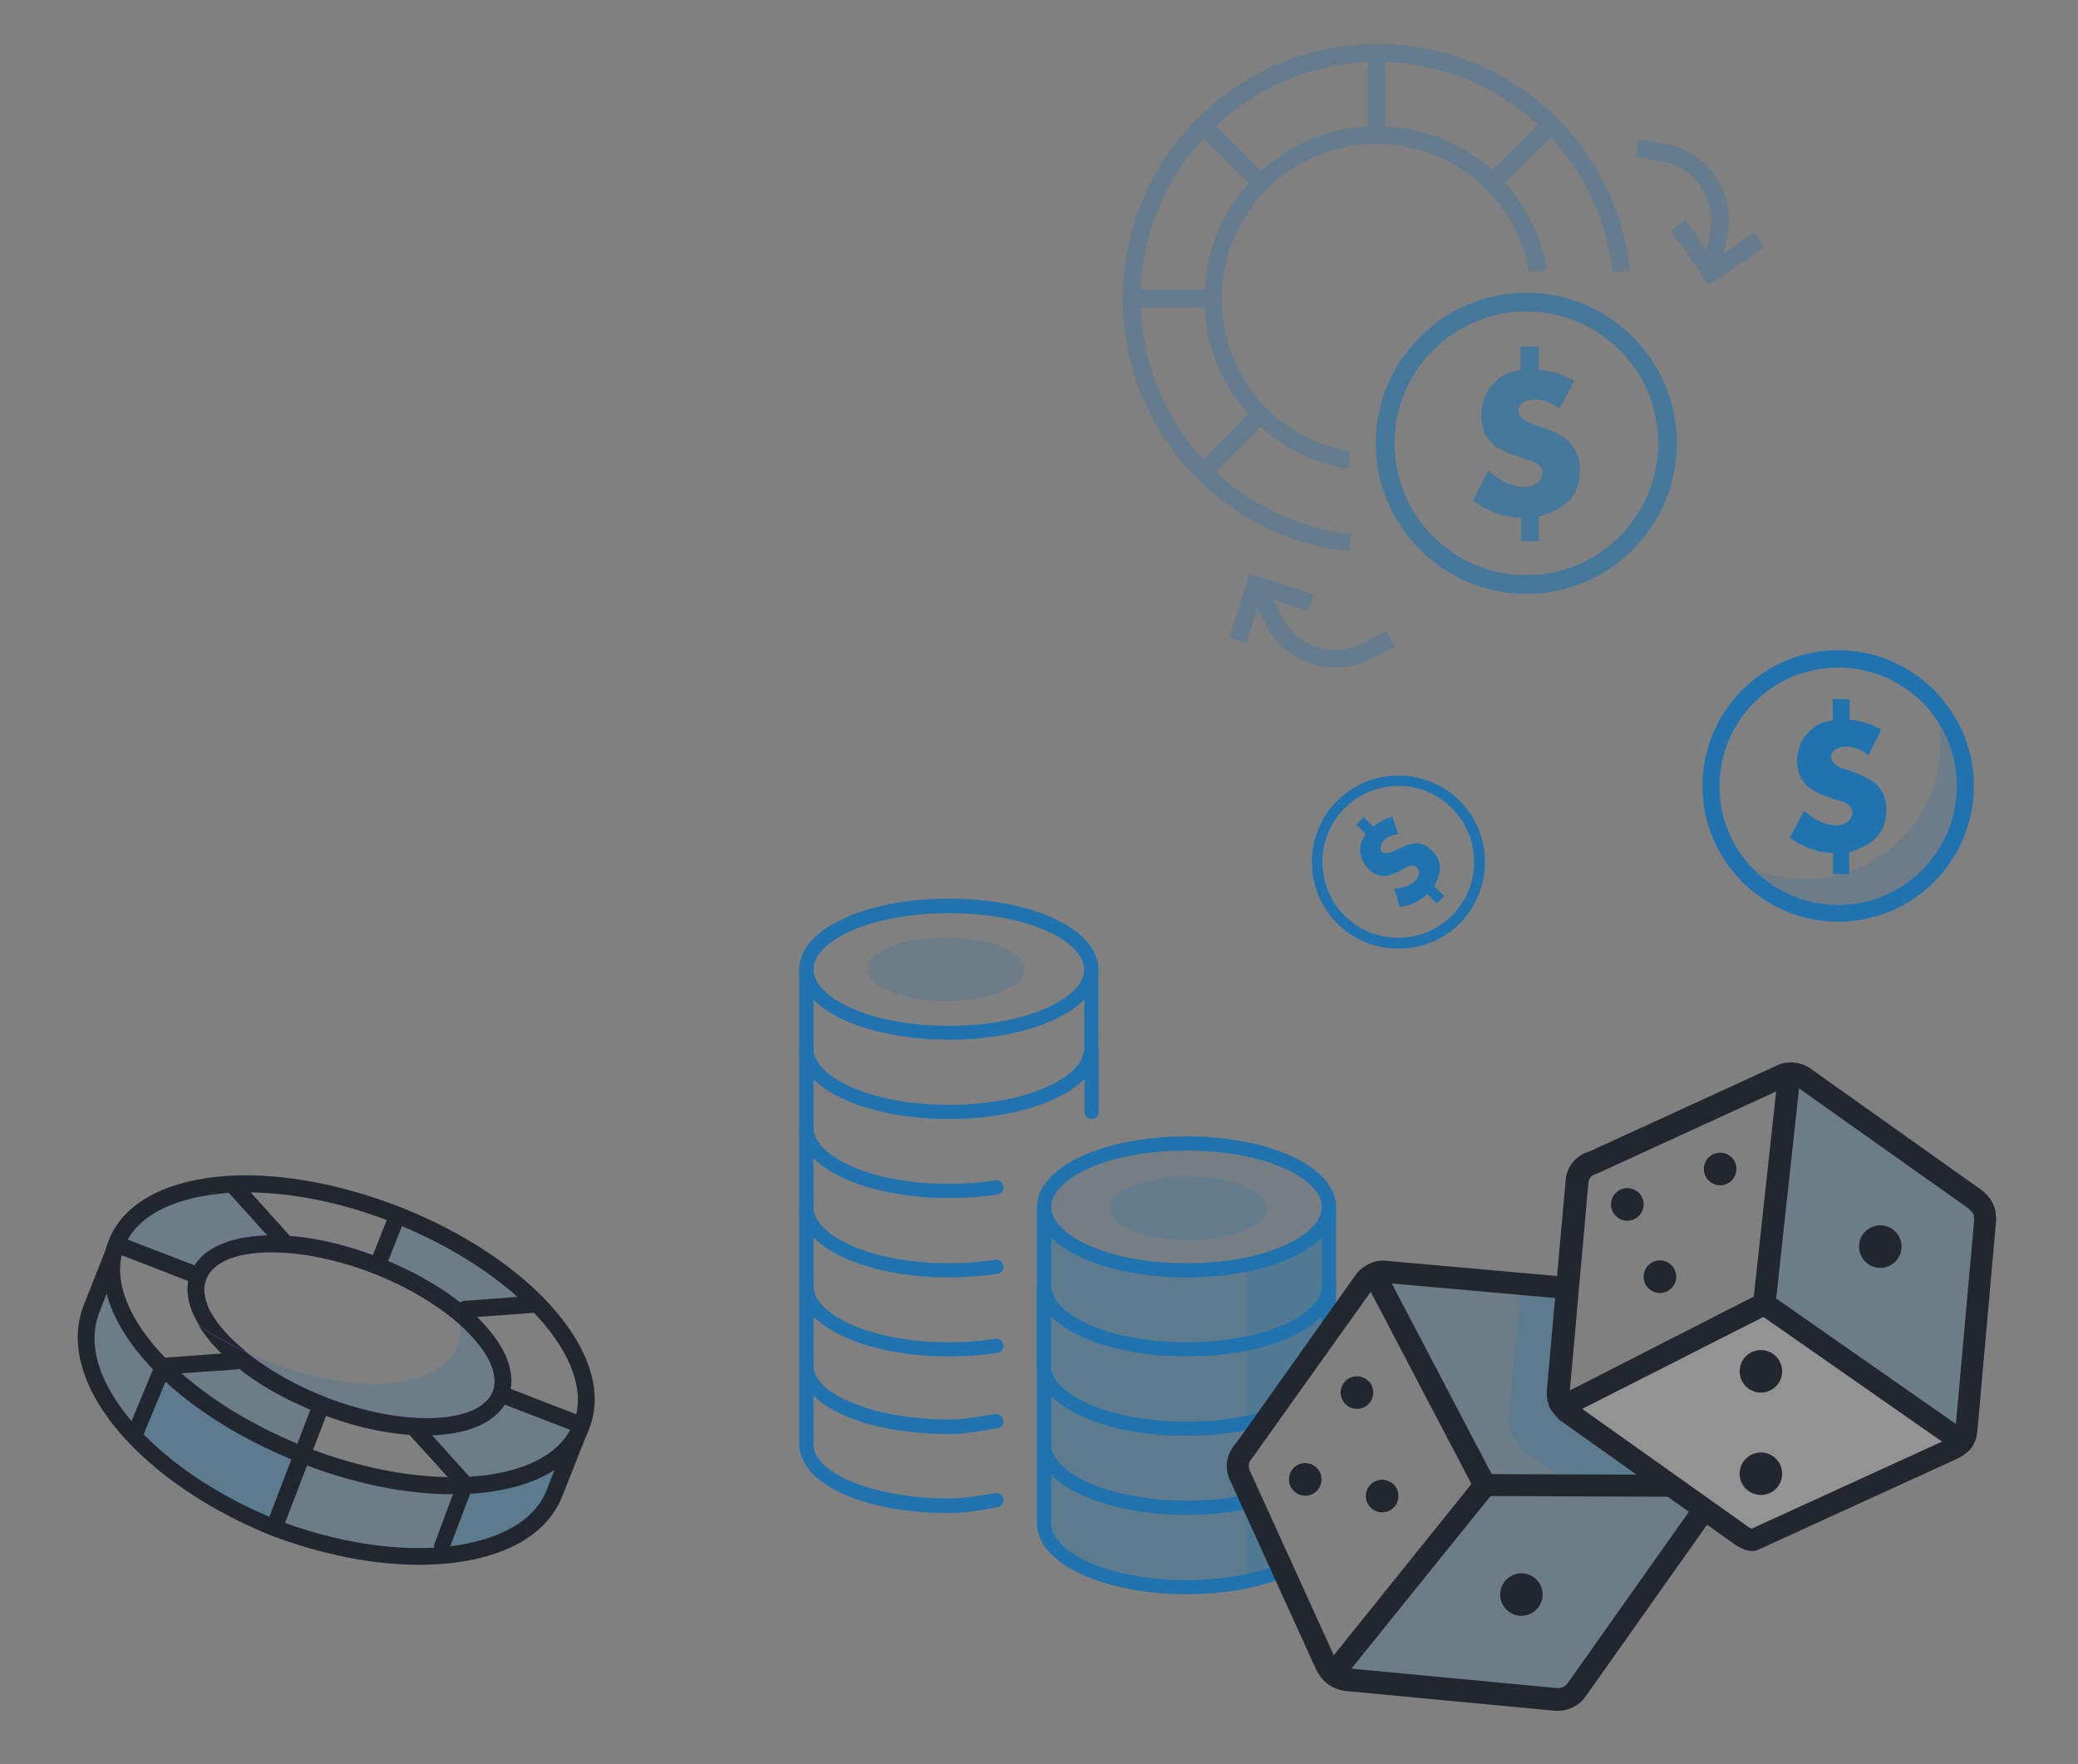 <?xml version="1.0" encoding="UTF-8"?> <!-- Generator: Adobe Illustrator 24.1.0, SVG Export Plug-In . SVG Version: 6.00 Build 0) --> <svg xmlns="http://www.w3.org/2000/svg" xmlns:xlink="http://www.w3.org/1999/xlink" version="1.1" id="Layer_1" x="0px" y="0px" viewBox="0 0 586.5 497.8" style="enable-background:new 0 0 586.5 497.8;" xml:space="preserve"><rect x="0" y="0" width="586.5" height="497.8" fill="#808080" stroke="none"/> <style type="text/css"> .st0{opacity:0.2;fill:#2073AE;enable-background:new ;} .st1{fill:#22272F;} .st2{fill:#513788;} .st3{fill:none;} .st4{opacity:5.000000e-02;fill:#2073AE;enable-background:new ;} .st5{fill:#2073AE;} .st6{opacity:0.2;} .st7{opacity:0.15;fill:#FFFFFF;enable-background:new ;} .st8{opacity:0.6;} .st9{opacity:0.3;} </style> <path class="st0" d="M68.8,384l-23.5,2.2l-7.3,19l9.8,8.3L65,425.1c0,0,11.1,5.1,11.5,5.2s3.1-4.5,3.1-4.5l10.5-29.6L68.8,384z"></path> <polygon class="st0" points="117.2,402.7 129.7,419.3 124.4,440.1 152.1,428.9 164.4,401.2 141.2,393.4 135.9,397.8 "></polygon> <polygon class="st0" points="111.7,342.1 106,357.1 129.7,369.6 151.8,367.4 127.7,349.9 "></polygon> <path class="st0" d="M66.7,333.5l14.5,17.9l-16.3,0.8l-9.8,8.9c0,0-22.8-7.9-22.7-8.9c0.1-0.9,6.1-9.5,6.1-9.5l12.6-6.7L66.7,333.5z "></path> <polygon class="st0" points="30.8,355.6 23.8,376.7 25.6,387.3 33,400.2 47.7,413.5 68.8,428 90.7,435.9 117.5,438.7 137.1,437.6 151.6,429.8 162,405.3 149.3,416.9 128.6,419.4 102.2,416.9 75.2,405.3 51.6,391.1 36.5,374 "></polygon> <g> <g> <g> <g> <g> <path class="st1" d="M127.8,421.7c-13,0-28-2.9-43.4-9c-38-14.9-61.6-42.5-53.7-62.7c3.9-9.9,14.7-16.2,30.5-17.9 c15.3-1.6,33.5,1.5,51.4,8.4c38,14.9,61.7,42.5,53.7,62.7C161.7,415.4,147,421.7,127.8,421.7z M69.6,336.5 c-2.7,0-5.2,0.1-7.8,0.4c-13.9,1.5-23.4,6.7-26.7,14.9c-6.8,17.4,16.1,42.7,51,56.5c35,13.7,69,10.7,75.8-6.8 c6.8-17.4-16.1-42.7-51-56.5C96.8,339.4,82.3,336.5,69.6,336.5z"></path> </g> </g> </g> </g> <g> <g> <g> <g> <path class="st2" d="M120.2,404.9c-8.8,0-19.3-2-30.1-6.3c-25.2-9.8-41.1-27.2-36.3-39.4c4.8-12.3,28.3-14.2,53.4-4.3 c11.7,4.6,22,11,28.8,18.1c7.2,7.6,9.9,15.1,7.5,21.3l0,0C140.7,401.3,131.9,404.9,120.2,404.9z M76.7,353.4 c-9.5,0-16.5,2.5-18.5,7.6c-3.7,9.4,11.8,24.6,33.6,33.2c22,8.6,43.5,7.8,47.3-1.6l0,0c1.6-4.3-0.7-10.2-6.6-16.2 c-6.4-6.6-15.9-12.6-27.1-17C95.2,355.4,85,353.4,76.7,353.4z M141.2,393.4L141.2,393.4L141.2,393.4z"></path> </g> </g> </g> </g> <g> <path class="st3" d="M53.8,359.3c4.8-12.3,28.3-14.2,53.4-4.3c2,0.8,4,1.6,5.9,2.5c-6-4.8-13.6-9.2-22.1-12.6 c-10.3-4-20.5-6-28.8-6c-9.5,0-16.5,2.5-18.5,7.6c-2.1,5.2,1.8,12.2,9.3,18.8C52.8,363.2,53,361.2,53.8,359.3z"></path> <path class="st0" d="M129,379.9c-2.8,7-11.7,10.6-23.3,10.6c-8.8,0-19.3-2-30.1-6.3c-2.1-0.8-4.1-1.7-6.1-2.6 c5.9,4.7,13.6,9.2,22.3,12.6c22,8.6,43.5,7.8,47.3-1.6c1.6-4.3-0.7-10.2-6.6-16.2c-0.8-0.9-1.8-1.7-2.7-2.6 C130,376,129.8,378,129,379.9z"></path> <path class="st1" d="M136,373.1c-2.6-2.7-5.8-5.4-9.3-7.8c1.8,3,2.9,5.9,3.1,8.6c1,0.8,1.9,1.7,2.7,2.6c5.9,6,8.2,11.9,6.6,16.2 c-3.7,9.4-25.3,10.2-47.3,1.6c-8.7-3.4-16.4-7.9-22.3-12.6c-4.9-2.3-9.4-4.9-13.4-7.6c5.5,9.1,17.8,18.5,33.9,24.7 c10.8,4.3,21.3,6.3,30.1,6.3c11.7,0,20.5-3.6,23.3-10.6C145.9,388.2,143.2,380.7,136,373.1z"></path> <path class="st1" d="M58.2,361c2-5.1,9-7.6,18.5-7.6c8.3,0,18.5,2,28.8,6c6.6,2.6,12.6,5.8,17.7,9.3c-1.2-2.2-2.9-4.5-5.2-6.8 c-1.5-1.5-3.1-3-4.9-4.4c-1.9-0.9-3.9-1.7-5.9-2.5c-25.2-9.9-48.6-8-53.4,4.3c-0.8,1.9-1,4-0.8,6.1c1.9,1.7,4.1,3.4,6.5,5.1 C57.7,367,57.1,363.7,58.2,361z"></path> <path class="st1" d="M59.5,370.4c-2.4-1.6-4.6-3.3-6.5-5.1c0.3,2.8,1.4,5.7,3.2,8.6c3.9,2.8,8.4,5.3,13.4,7.6 C65,377.9,61.5,374,59.5,370.4z"></path> <path class="st1" d="M118,361.9c2.3,2.3,4,4.6,5.2,6.8c2.4,1.6,4.6,3.3,6.6,5.1c-0.3-2.7-1.3-5.6-3.1-8.6 c-4.1-2.8-8.6-5.4-13.6-7.7C114.9,358.9,116.6,360.4,118,361.9z"></path> </g> <g> <g> <g> <g> <path class="st1" d="M118.3,441.6c-12.9,0-27.3-2.8-41.6-8.2c-24.9-10-44.9-26.5-52-43.3c-3.3-7.8-3.6-15.3-1.1-21.7l7.2-18.2 c0.5-1.2,1.9-1.9,3.1-1.3c1.2,0.5,1.9,1.9,1.3,3.1l-7.1,18.2c-2.1,5.4-1.9,11.4,0.9,18.1c6.6,15.5,25.4,31.1,49.3,40.7 c24,9.1,48.2,10.4,63.5,3.5c6.4-2.9,10.7-7.1,12.6-12.3l7.2-18.2c0.5-1.2,1.9-1.9,3.1-1.3c1.2,0.5,1.9,1.9,1.3,3.1l-7.2,18.2 c-2.4,6.3-7.5,11.5-15.1,14.9C136.8,440,128.1,441.6,118.3,441.6z"></path> </g> </g> </g> </g> <g> <g> <g> <g> <path class="st1" d="M77.5,432.9c-0.3,0-0.5,0-0.8-0.1c-1.2-0.5-1.9-1.9-1.3-3.1l13.1-34.2c0.5-1.2,1.9-1.9,3.1-1.3 c1.2,0.5,1.9,1.9,1.3,3.1l-13.1,34.2C79.4,432.3,78.4,432.9,77.5,432.9z"></path> </g> </g> </g> </g> <g> <g> <g> <g> <path class="st1" d="M113.9,342.3c-0.4-0.3-0.7-0.5-1.1-0.7c-0.4-0.1-0.8-0.2-1.2-0.3c-0.4-0.1-0.7-0.2-1-0.3 c-0.2,0.2-0.3,0.4-0.4,0.7l-5.8,14.6c-0.5,1.2,0.1,2.5,1.3,3.1c0.4,0.1,0.7,0.1,0.9,0.1c0.9,0,1.9-0.7,2.1-1.5l5.8-14.6 c0.1-0.2,0.1-0.5,0.2-0.7C114.4,342.6,114.1,342.5,113.9,342.3z"></path> </g> </g> </g> </g> <g> <g> <g> <g> <path class="st1" d="M131.3,371.9c-1.2,0-2.3-0.9-2.4-2.3c-0.1-1.3,0.9-2.4,2.3-2.5l20.4-1.5c1.3-0.1,2.4,0.9,2.5,2.3 c0.1,1.3-0.9,2.4-2.1,2.5l-20.4,1.5C131.5,371.9,131.3,371.9,131.3,371.9z"></path> </g> </g> </g> </g> <g> <g> <g> <g> <path class="st1" d="M124.8,438.7c-0.3,0-0.5,0-0.8-0.1c-1.2-0.4-1.9-1.9-1.3-3.1l6-16.1l-12.9-14.2c-0.9-0.9-0.8-2.5,0.1-3.3 c0.9-0.9,2.5-0.8,3.3,0.1l13.8,15.3c0.5,0.7,0.8,1.6,0.4,2.4l-6.6,17.4C126.6,438.1,125.7,438.7,124.8,438.7z"></path> </g> </g> </g> </g> <g> <g> <g> <g> <path class="st1" d="M164,404.5c-0.3,0-0.5,0-0.8-0.1l-22.6-8.7c-1.2-0.5-1.9-1.9-1.3-3.1c0.5-1.2,1.9-1.9,3.1-1.3l22.5,8.7 c1.2,0.5,1.9,1.9,1.3,3.1C165.9,404,164.9,404.5,164,404.5z"></path> </g> </g> </g> </g> <g> <g> <g> <g> <path class="st1" d="M79.6,352.2c-0.7,0-1.3-0.3-1.7-0.8l-13.8-15.3c-0.9-0.9-0.8-2.5,0.1-3.3c0.9-0.9,2.5-0.8,3.3,0.1 l13.8,15.3c0.9,0.9,0.8,2.5-0.1,3.3C80.8,352,80.3,352.2,79.6,352.2z"></path> </g> </g> </g> </g> <g> <g> <g> <g> <path class="st1" d="M38.9,405.3c-0.3,0-0.7,0-0.9-0.1c-1.2-0.5-1.7-1.9-1.3-3.1l7.2-17.4c0.4-0.8,1.1-1.3,2-1.5l20.4-1.5 c1.2-0.1,2.4,0.9,2.5,2.3c0.1,1.3-0.9,2.4-2.3,2.5l-18.9,1.3l-6.7,16.1C40.8,404.7,39.9,405.3,38.9,405.3z"></path> </g> </g> </g> </g> <g> <g> <g> <g> <path class="st1" d="M55.7,362.3c-0.3,0-0.5,0-0.8-0.1l-22.5-8.7c-1.2-0.5-1.9-1.9-1.3-3.1c0.5-1.2,1.9-1.9,3.1-1.3l22.5,8.7 c1.2,0.5,1.9,1.9,1.3,3.1C57.5,361.8,56.6,362.3,55.7,362.3z"></path> </g> </g> </g> </g> </g> <g> <polygon class="st4" points="308.1,354.3 323.7,358 332.2,358.9 343.7,358 359.7,355.7 373,347.5 375.3,345.2 373.1,335.8 370.6,332.9 360.7,325.8 347.5,323.9 331.3,322.4 318.3,324.7 300.9,330.8 294.7,338.6 294.7,342.3 299.3,349.6 "></polygon> <polygon class="st0" points="375.3,345.2 373,347.5 359.7,355.7 343.7,358 332.2,358.9 323.7,358 308.1,354.3 299.3,349.6 294.7,342.3 294.7,432.6 299.6,438.1 304.4,442.3 314.1,445.5 327.1,447.8 340.6,447.8 356.3,445.2 362.4,442.9 349.6,412.9 376.3,376.6 376.3,358 375.5,346.2 "></polygon> </g> <g> <g> <g> <g> <g> <path class="st5" d="M412,260.6c-9.5,9.5-25.1,9.5-34.6,0s-9.5-25.1,0-34.6s25.1-9.5,34.6,0S421.5,251,412,260.6z M379.5,228.1 c-8.3,8.3-8.4,21.9,0,30.3s22,8.3,30.3,0c8.4-8.4,8.3-22,0-30.3C401.5,219.7,387.9,219.7,379.5,228.1z"></path> </g> </g> </g> </g> <g> <g> <g> <g> <g> <path class="st5" d="M384.9,230.6l2.7,2.7c1.8-1.5,3.6-2.4,5.4-2.8l1.6,4.9c-1.7,0.2-3,0.8-3.9,1.7c-0.6,0.6-0.9,1.2-1,1.8 c-0.1,0.6,0,1.1,0.4,1.5c0.3,0.3,0.8,0.5,1.3,0.4c0.6-0.1,1.2-0.2,1.8-0.5l1.8-0.9c2-1,3.7-1.4,5.1-1.4 c1.4,0.1,2.7,0.7,3.9,1.9c0.7,0.7,1.3,1.5,1.7,2.2c0.4,0.7,0.6,1.5,0.7,2.3s-0.1,1.7-0.3,2.6c-0.3,1-0.7,2-1.3,3.1l2.8,2.8 l-2.1,2.1l-2.7-2.7c-0.5,0.5-1,0.9-1.7,1.4c-0.6,0.4-1.3,0.8-2,1.1s-1.4,0.6-2.1,0.8c-0.7,0.2-1.3,0.3-1.9,0.4l-1.6-5.2 c2.7-0.2,4.6-0.9,6-2.3c0.6-0.6,0.9-1.2,1-1.9c0.1-0.7-0.1-1.3-0.6-1.8c-0.7-0.7-1.7-0.7-2.9,0l-1.7,0.9 c-1,0.5-1.9,0.9-2.8,1.2c-0.9,0.3-1.6,0.4-2.3,0.3c-0.7,0-1.4-0.2-2-0.5s-1.3-0.8-1.9-1.4c-0.7-0.7-1.2-1.4-1.6-2.2 c-0.4-0.8-0.7-1.6-0.8-2.5s0-1.7,0.2-2.6c0.3-0.9,0.8-1.8,1.4-2.6l-2.7-2.7L384.9,230.6L384.9,230.6z"></path> </g> </g> </g> </g> </g> </g> <g> <g> <g> <g> <g> <path class="st5" d="M518.8,260.1c-21.1,0-38.3-17.2-38.3-38.3c0-21.1,17.2-38.3,38.3-38.3c21.1,0,38.3,17.2,38.3,38.3 C557.1,242.9,540,260.1,518.8,260.1z M518.8,188.4c-18.4,0-33.5,15-33.5,33.5s15.1,33.5,33.5,33.5c18.5,0,33.5-15.1,33.5-33.5 C552.4,203.3,537.3,188.4,518.8,188.4z"></path> </g> </g> </g> </g> <g class="st6"> <path class="st5" d="M543.7,192.9c2.5,5.1,4,10.9,4,16.9c0,21.1-17.1,38.3-38.3,38.3c-9.5,0-18.2-3.5-24.9-9.3 c6.3,12.6,19.3,21.3,34.3,21.3c21.2,0,38.3-17.2,38.3-38.3C557.1,210.3,551.9,199.9,543.7,192.9z"></path> </g> <g> <g> <g> <g> <g> <path class="st5" d="M522,197.1v6c3.5,0.3,6.5,1.3,9,2.9l-3.7,7.1c-2.1-1.7-4.2-2.4-6.2-2.4c-1.2,0-2.3,0.3-3.1,0.9 s-1.2,1.2-1.2,2c0,0.7,0.3,1.3,1,1.9s1.4,1.1,2.4,1.4l2.9,1c3.3,1.1,5.7,2.6,7.1,4.1c1.4,1.7,2.2,3.8,2.2,6.4 c0,1.6-0.2,3-0.6,4.2c-0.3,1.2-1,2.3-1.8,3.3s-1.9,1.8-3.2,2.6c-1.3,0.8-3,1.4-4.9,2v6.2h-4.5v-6c-1,0-2.1-0.1-3.3-0.3 c-1.1-0.2-2.3-0.6-3.4-1s-2.2-0.9-3.1-1.4c-1-0.6-1.8-1.1-2.4-1.7l4-7.5c3.1,2.8,6.1,4.1,9.1,4.1c1.2,0,2.3-0.3,3.2-1 s1.3-1.6,1.3-2.6c0-1.4-1.1-2.6-3.2-3.2l-2.9-0.9c-1.7-0.6-3.1-1.1-4.3-1.8c-1.2-0.7-2.2-1.3-2.9-2.2 c-0.8-0.8-1.3-1.8-1.7-2.8c-0.3-1-0.6-2.2-0.6-3.5c0-1.4,0.2-2.8,0.7-4.1c0.4-1.3,1-2.6,1.9-3.5s1.9-1.9,3.1-2.7 c1.2-0.7,2.8-1.1,4.4-1.3v-6h4.7L522,197.1L522,197.1z"></path> </g> </g> </g> </g> </g> </g> <g> <polygon class="st4" points="308.1,354.3 323.7,358 332.2,358.9 343.7,358 359.7,355.7 373,347.5 375.3,345.2 373.1,335.8 370.6,332.9 360.7,325.8 347.5,323.9 331.3,322.4 318.3,324.7 300.9,330.8 294.7,338.6 294.7,342.3 299.3,349.6 "></polygon> <polygon class="st0" points="375.3,345.2 373,347.5 359.7,355.7 343.7,358 332.2,358.9 323.7,358 308.1,354.3 299.3,349.6 294.7,342.3 294.7,432.6 299.6,438.1 304.4,442.3 314.1,445.5 327.1,447.8 340.6,447.8 356.3,445.2 362.4,442.9 349.6,412.9 376.3,376.6 376.3,358 375.5,346.2 "></polygon> <polygon class="st0" points="351.9,445.9 356.3,445.2 362.4,442.9 351.9,418.3 "></polygon> <polygon class="st0" points="375.5,346.2 375.3,345.2 373,347.5 359.7,355.7 351.9,356.8 351.9,409.8 376.3,376.6 376.3,358 "></polygon> </g> <g> <g> <path class="st5" d="M358,397.9c-6.2,2-14.1,3.3-23.2,3.3c-22.9,0-38.2-8.2-38.2-15.8V363c0-1.1-0.9-2-2-2s-2,0.9-2,2v22.4 c0,11.1,18.6,19.8,42.2,19.8c7.5,0,14.5-0.9,20.6-2.4C356.3,401.1,357.1,399.4,358,397.9z"></path> <path class="st5" d="M377.1,373.8V363c0-1.1-0.9-2-2-2s-2,0.9-2,2v15.1C374.4,376.7,375.8,375.2,377.1,373.8z"></path> </g> <g> <path class="st5" d="M334.9,382.8c-23.7,0-42.2-8.7-42.2-19.8v-22.4c0-1.1,0.9-2,2-2s2,0.9,2,2V363c0,7.6,15.4,15.8,38.2,15.8 c22.9,0,38.2-8.2,38.2-15.9v-22.4c0-1.1,0.9-2,2-2s2,0.9,2,2v22.4C377.1,374.1,358.6,382.8,334.9,382.8z"></path> </g> <g> <path class="st5" d="M353.3,421.5c-5.3,1.3-11.5,2-18.4,2c-22.9,0-38.2-8.2-38.2-15.9v-22.4c0-1.1-0.9-2-2-2s-2,0.9-2,2v22.4 c0,11.2,18.6,19.9,42.2,19.9c7.2,0,13.9-0.8,19.8-2.3C354.2,424.1,353.7,422.8,353.3,421.5z"></path> </g> <g> <path class="st5" d="M361.6,441.2c-6.6,2.8-15.8,4.7-26.7,4.7c-22.9,0-38.2-8.2-38.2-15.9v-22.4c0-1.1-0.9-2-2-2s-2,0.9-2,2V430 c0,11.2,18.6,19.9,42.2,19.9c11.2,0,21.3-2,28.8-5.2C362.9,443.6,362.3,442.5,361.6,441.2z"></path> </g> <g> <path class="st5" d="M334.9,360.5c-23.7,0-42.2-8.7-42.2-19.9c0-11.2,18.6-19.9,42.2-19.9c23.7,0,42.2,8.7,42.2,19.9 C377.1,351.8,358.6,360.5,334.9,360.5z M334.9,324.7c-22.9,0-38.2,8.2-38.2,15.9c0,7.7,15.4,15.9,38.2,15.9 c22.9,0,38.2-8.2,38.2-15.9S357.7,324.7,334.9,324.7z"></path> </g> <g> <path class="st5" d="M267.8,382.8c-23.7,0-42.2-8.7-42.2-19.8v-22.4c0-1.1,0.9-2,2-2s2,0.9,2,2V363c0,7.6,15.4,15.8,38.2,15.8 c4.5,0,8.9-0.3,13.1-1c1.1-0.2,2.1,0.6,2.3,1.7c0.2,1.1-0.6,2.1-1.7,2.3C277.1,382.5,272.5,382.8,267.8,382.8z"></path> </g> <g> <path class="st5" d="M267.8,360.5c-23.7,0-42.2-8.7-42.2-19.8v-22.4c0-1.1,0.9-2,2-2s2,0.9,2,2v22.4c0,7.6,15.4,15.8,38.2,15.8 c4.5,0,8.9-0.3,13.1-1c1.1-0.2,2.1,0.6,2.3,1.7c0.2,1.1-0.6,2.1-1.7,2.3C277.1,360.1,272.5,360.5,267.8,360.5z"></path> </g> <g> <path class="st5" d="M267.8,338.1c-23.7,0-42.2-8.7-42.2-19.8v-22.4c0-1.1,0.9-2,2-2s2,0.9,2,2v22.4c0,7.6,15.4,15.8,38.2,15.8 c4.5,0,8.9-0.3,13.1-1c1.1-0.2,2.1,0.6,2.3,1.7c0.2,1.1-0.6,2.1-1.7,2.3C277.1,337.8,272.5,338.1,267.8,338.1z"></path> </g> <g> <path class="st5" d="M308.1,315.8c-1.1,0-2-0.9-2-2v-17.9c0-1.1,0.9-2,2-2s2,0.9,2,2v17.9C310.1,314.9,309.2,315.8,308.1,315.8z"></path> </g> <g> <path class="st5" d="M267.8,315.8c-23.7,0-42.2-8.7-42.2-19.8v-22.4c0-1.1,0.9-2,2-2s2,0.9,2,2V296c0,7.6,15.4,15.8,38.2,15.8 c22.9,0,38.2-8.2,38.2-15.9v-22.4c0-1.1,0.9-2,2-2s2,0.9,2,2v22.4C310.1,307.1,291.5,315.8,267.8,315.8z"></path> </g> <g> <path class="st5" d="M267.8,404.7c-24.1,0-42.2-8.3-42.2-19.4v-22.4c0-1.1,0.9-2,2-2s2,0.9,2,2v22.4c0,8.3,17.5,15.3,38.2,15.3 c3.8,0,7.4-0.6,11-1.2c0.7-0.1,1.4-0.2,2.1-0.3c1.1-0.2,2.1,0.6,2.3,1.7c0.2,1.1-0.6,2.1-1.7,2.3c-0.7,0.1-1.4,0.2-2.1,0.3 C275.8,404,271.9,404.7,267.8,404.7z"></path> </g> <g> <path class="st5" d="M267.8,427c-24.1,0-42.2-8.3-42.2-19.4v-22.4c0-1.1,0.9-2,2-2s2,0.9,2,2v22.4c0,8.3,17.5,15.3,38.2,15.3 c3.8,0,7.4-0.6,11-1.2c0.7-0.1,1.4-0.2,2.1-0.3c1.1-0.2,2.1,0.6,2.3,1.7c0.2,1.1-0.6,2.1-1.7,2.3c-0.7,0.1-1.4,0.2-2.1,0.3 C275.8,426.4,271.9,427,267.8,427z"></path> </g> <g> <path class="st5" d="M267.8,293.4c-23.7,0-42.2-8.7-42.2-19.9s18.6-19.9,42.2-19.9c23.7,0,42.2,8.7,42.2,19.9 S291.5,293.4,267.8,293.4z M267.8,257.7c-22.9,0-38.2,8.2-38.2,15.9s15.4,15.9,38.2,15.9c22.9,0,38.2-8.2,38.2-15.9 S290.7,257.7,267.8,257.7z"></path> </g> </g> <polygon class="st0" points="378.5,468.6 418.6,419.2 470.5,418.8 480.6,426.8 442.9,479.4 378.5,474 "></polygon> <polygon class="st0" points="387.6,359.6 419.2,419.2 473,420.3 440,396.1 440.9,362.7 "></polygon> <polygon class="st7" points="442.9,397.5 499,367.8 552.8,408 494.9,434.8 "></polygon> <polygon class="st0" points="506.7,302 499,367.8 556,406.6 561.4,341.2 "></polygon> <g> <path class="st0" d="M429.4,362.1l-3.5,36.7c-0.5,4.8,1.8,9.5,5.9,12.1l13.1,8.4l28.1,1.1l-33-24.3l2.8-29.9L429.4,362.1z"></path> <g> <path class="st1" d="M439.8,482.8c-0.3,0-0.6,0-0.9,0l-59.3-5.6c-0.1,0-0.3,0-0.4-0.1c-3.5-0.5-6.3-2.8-7.9-6.3l-24.2-53.2 c-1.6-3.4-0.9-7.5,1.7-10.2l33.9-47.7l0.1-0.1c0-0.1,0.1-0.1,0.1-0.2c1.9-2.4,5.2-3.9,8.2-3.6l50.5,4.5c1.7,0.2,3,1.7,2.8,3.4 c-0.2,1.7-1.7,3-3.4,2.8l-50.5-4.5c-0.8-0.1-2.1,0.4-2.7,1.3c0,0.1-0.1,0.1-0.1,0.1l-34,47.7c-0.1,0.1-0.2,0.3-0.3,0.4 c-0.9,0.9-1.2,2.2-0.7,3.4l24.2,53.2c0.5,1.1,1.5,2.5,3.2,2.7c0.1,0,0.2,0,0.3,0l59.1,5.6c1.1,0.1,2.2-0.4,2.9-1.3l35.5-50.2 c1-1.4,3-1.7,4.4-0.7s1.7,3,0.7,4.4l-35.5,50.2C445.8,481.3,442.8,482.8,439.8,482.8z M378.3,472.9c-0.7,0-1.4-0.2-2-0.7 c-1.3-1.1-1.5-3.1-0.4-4.4l39.4-49l-29.4-56.1c-0.8-1.5-0.2-3.4,1.3-4.3c1.5-0.8,3.4-0.2,4.3,1.3l30.4,58c0.6,1.1,0.5,2.5-0.4,3.5 l-40.8,50.6C380,472.5,379.1,472.9,378.3,472.9z"></path> </g> <g> <path class="st1" d="M494.5,437.7c-2.3,0-4.2-1.4-5.5-2.3l-48.6-34.5c-0.3-0.2-0.5-0.4-0.6-0.6c-0.4-0.4-0.8-0.8-1-1.1 c-0.3-0.4-0.7-0.8-1-1.3c-0.1-0.2-0.3-0.4-0.5-0.8c-0.2-0.5-0.3-0.9-0.3-1.2c-0.2-0.5-0.3-1.1-0.4-1.8c-0.1-0.7,0-1.3,0-1.7v-0.2 c0-0.3,0.1-0.7,0.1-1.1l5.2-58.1c0.3-3.8,3-7,6.6-8c3.8-1.7,53-24.3,53.2-24.4c3-1.3,6.7-0.9,9.2,0.9l48.6,34.5 c0.4,0.3,0.7,0.7,0.9,0.9c0.4,0.3,0.8,0.8,1.2,1.3s0.6,1,0.9,1.5c0.2,0.5,0.4,1,0.6,1.6c0.2,0.7,0.2,1.2,0.2,1.8 c0.1,0.3,0.1,0.7,0.1,1.3l-5.3,59.4c-0.4,4.8-3.2,6.7-6.2,8.1L497,437C496.2,437.5,495.3,437.7,494.5,437.7z M444.3,396l48.3,34.3 c1.2,0.9,1.7,1.1,1.8,1.1l54.9-25.1c2.3-1.1,2.5-1.6,2.6-2.9l5.3-59.1c0-0.2-0.1-0.4-0.1-0.6s0-0.5,0-0.6s-0.1-0.3-0.2-0.5 c-0.1-0.2-0.2-0.4-0.3-0.5l0,0c-0.1-0.1-0.3-0.3-0.4-0.4c-0.2-0.1-0.3-0.3-0.4-0.5l-48.4-34.3c-0.7-0.5-2-0.7-3-0.3l0,0 c-0.9,0.4-7.4,3.4-53.4,24.5c-0.2,0.1-0.3,0.1-0.5,0.2c-1.3,0.3-2.1,1.3-2.2,2.6l-5.2,58.3c0,0.2-0.1,0.4-0.1,0.6 c0,0.1,0,0.2,0,0.3v0.2c0,0.2,0,0.4,0,0.6c0,0.1,0.1,0.4,0.2,0.6c0,0.1,0.1,0.3,0.1,0.4c0,0,0,0.1,0.1,0.1 c0.1,0.1,0.2,0.3,0.3,0.4l0.1,0.1c0.1,0.1,0.2,0.3,0.3,0.4C444.1,395.7,444.2,395.9,444.3,396z M440,400.5L440,400.5L440,400.5z M557.3,344.4L557.3,344.4L557.3,344.4z M556,341.2C556.1,341.2,556.1,341.2,556,341.2L556,341.2z"></path> </g> <g> <path class="st1" d="M443.2,399c-1.2,0-2.4-0.7-2.9-1.9c-0.7-1.6,0-3.4,1.6-4.1l53.1-27.1l6.5-59.7c0.2-1.7,1.7-3,3.5-2.8 c1.7,0.2,3,1.7,2.8,3.5l-6.7,61.5c-0.1,1.1-0.8,2.1-1.9,2.5l-54.8,27.8C444,398.9,443.6,399,443.2,399z"></path> </g> <g> <path class="st1" d="M551.3,408.4c-0.6,0-1.3-0.2-1.8-0.6l-53.3-37.2c-1.4-1-1.8-3-0.8-4.4s3-1.8,4.4-0.8l53.3,37.2 c1.4,1,1.8,3,0.8,4.4C553.2,407.9,552.3,408.4,551.3,408.4z"></path> </g> <g> <path class="st1" d="M470.8,422.4l-51.7-0.2c-1.7,0-3.1-1.4-3.1-3.1s1.4-3.1,3.1-3.1l51.7,0.2c1.7,0,3.1,1.4,3.1,3.1 S472.5,422.4,470.8,422.4z"></path> </g> </g> <g> <circle class="st1" cx="530.7" cy="351.8" r="6"></circle> </g> <g> <circle class="st1" cx="429.4" cy="450" r="6"></circle> </g> <g> <circle class="st1" cx="459.3" cy="339.9" r="4.6"></circle> </g> <g> <circle class="st1" cx="485.5" cy="329.9" r="4.6"></circle> </g> <g> <circle class="st1" cx="468.5" cy="360.3" r="4.6"></circle> </g> <g> <circle class="st1" cx="368.4" cy="417.5" r="4.6"></circle> </g> <g> <circle class="st1" cx="383" cy="393" r="4.6"></circle> </g> <g> <circle class="st1" cx="390.1" cy="422.2" r="4.6"></circle> </g> <g> <circle class="st1" cx="497" cy="415.9" r="6"></circle> </g> <g> <circle class="st1" cx="497" cy="387" r="6"></circle> </g> <g> <g class="st8"> <g> <g> <g> <g> <path class="st5" d="M430.8,167.6c-23.4,0-42.5-19.1-42.5-42.5s19.1-42.5,42.5-42.5s42.5,19.1,42.5,42.5 S454.3,167.6,430.8,167.6z M430.8,87.9c-20.4,0-37.2,16.6-37.2,37.2s16.7,37.2,37.2,37.2c20.6,0,37.2-16.7,37.2-37.2 C468.1,104.5,451.3,87.9,430.8,87.9z"></path> </g> </g> </g> </g> <g> <g> <g> <g> <g> <path class="st5" d="M434.3,97.7v6.6c3.9,0.4,7.3,1.5,10,3.2l-4.1,7.9c-2.3-1.8-4.7-2.7-6.9-2.7c-1.4,0-2.6,0.4-3.4,1 c-0.9,0.6-1.4,1.4-1.4,2.2c0,0.7,0.4,1.5,1.1,2.1s1.6,1.2,2.7,1.6l3.2,1.1c3.7,1.2,6.3,2.8,7.9,4.6s2.5,4.2,2.5,7.1 c0,1.7-0.2,3.3-0.6,4.7s-1.1,2.6-2,3.7c-0.9,1.1-2.1,2-3.6,2.8c-1.5,0.9-3.3,1.6-5.4,2.2v6.9h-5v-6.6c-1.1,0-2.3-0.1-3.7-0.4 c-1.2-0.2-2.6-0.6-3.8-1.1c-1.2-0.5-2.5-1-3.4-1.6c-1.1-0.6-2-1.2-2.7-1.8l4.4-8.4c3.4,3.1,6.8,4.6,10.1,4.6 c1.4,0,2.6-0.4,3.6-1.1c1-0.7,1.5-1.7,1.5-2.8c0-1.6-1.2-2.8-3.6-3.6l-3.2-1c-1.8-0.6-3.4-1.2-4.8-2 c-1.4-0.7-2.5-1.5-3.2-2.5c-0.9-0.9-1.5-2-1.8-3.1c-0.4-1.1-0.6-2.5-0.6-3.9c0-1.6,0.2-3.1,0.7-4.6s1.1-2.8,2.1-3.9 c1-1.1,2.1-2.1,3.4-3c1.4-0.7,3.1-1.2,4.9-1.5v-6.6h5.2v-0.1L434.3,97.7L434.3,97.7z"></path> </g> </g> </g> </g> </g> </g> <g class="st9"> <g> <path class="st5" d="M380.7,155.6c-36.4-4-63.8-34.7-63.8-71.4c0-39.6,32.2-71.8,71.8-71.8c36.7,0,67.4,27.5,71.4,63.9l-5,0.6 c-3.7-33.9-32.3-59.4-66.4-59.4c-36.8,0-66.8,30-66.8,66.8c0,34.1,25.5,62.6,59.4,66.4L380.7,155.6z"></path> </g> <g> <path class="st5" d="M380.5,132.3c-23.5-3.9-40.6-24.1-40.6-48c0-26.9,21.9-48.7,48.7-48.7c23.9,0,44.1,17.1,48,40.6l-5,0.8 c-3.5-21.1-21.7-36.4-43.1-36.4c-24.1,0-43.7,19.6-43.7,43.7c0,21.4,15.3,39.6,36.4,43.1L380.5,132.3z"></path> </g> <g> <rect x="386.1" y="14.9" class="st5" width="5" height="23.1"></rect> </g> <g> <rect x="417.9" y="40.9" transform="matrix(0.707 -0.707 0.707 0.707 95.07 316.351)" class="st5" width="23.1" height="5"></rect> </g> <g> <rect x="336.1" y="122.5" transform="matrix(0.707 -0.707 0.707 0.707 13.442 282.446)" class="st5" width="23.1" height="5"></rect> </g> <g> <rect x="319.3" y="81.7" class="st5" width="23.1" height="5"></rect> </g> <g> <rect x="345.2" y="31.8" transform="matrix(0.707 -0.707 0.707 0.707 71.208 258.585)" class="st5" width="5" height="23.1"></rect> </g> <g> <path class="st5" d="M376.9,188.4c-7.9,0-15.6-4.3-19.5-11.8l-5.3-10.3l4.5-2.3l5.3,10.3c4.3,8.2,14.4,11.5,22.6,7.3l6.8-3.5 l2.3,4.5l-6.8,3.5C383.6,187.6,380.2,188.4,376.9,188.4z"></path> </g> <g> <polygon class="st5" points="351.8,181.4 347,179.9 352.7,161.9 370.7,167.7 369.2,172.5 356,168.2 "></polygon> </g> <g> <path class="st5" d="M485.5,77.4l-4.9-0.9l2.1-11.4c1.7-9.1-4.4-17.8-13.5-19.5l-7.6-1.4l0.9-4.9l7.6,1.4 c11.8,2.1,19.7,13.5,17.5,25.3L485.5,77.4z"></path> </g> <g> <polygon class="st5" points="482.4,80.5 471.6,65 475.8,62.1 483.6,73.5 495,65.6 497.9,69.8 "></polygon> </g> </g> </g> <ellipse class="st0" cx="267" cy="273.5" rx="22.2" ry="9"></ellipse> <ellipse class="st0" cx="335.5" cy="341" rx="22.2" ry="9"></ellipse> </svg> 